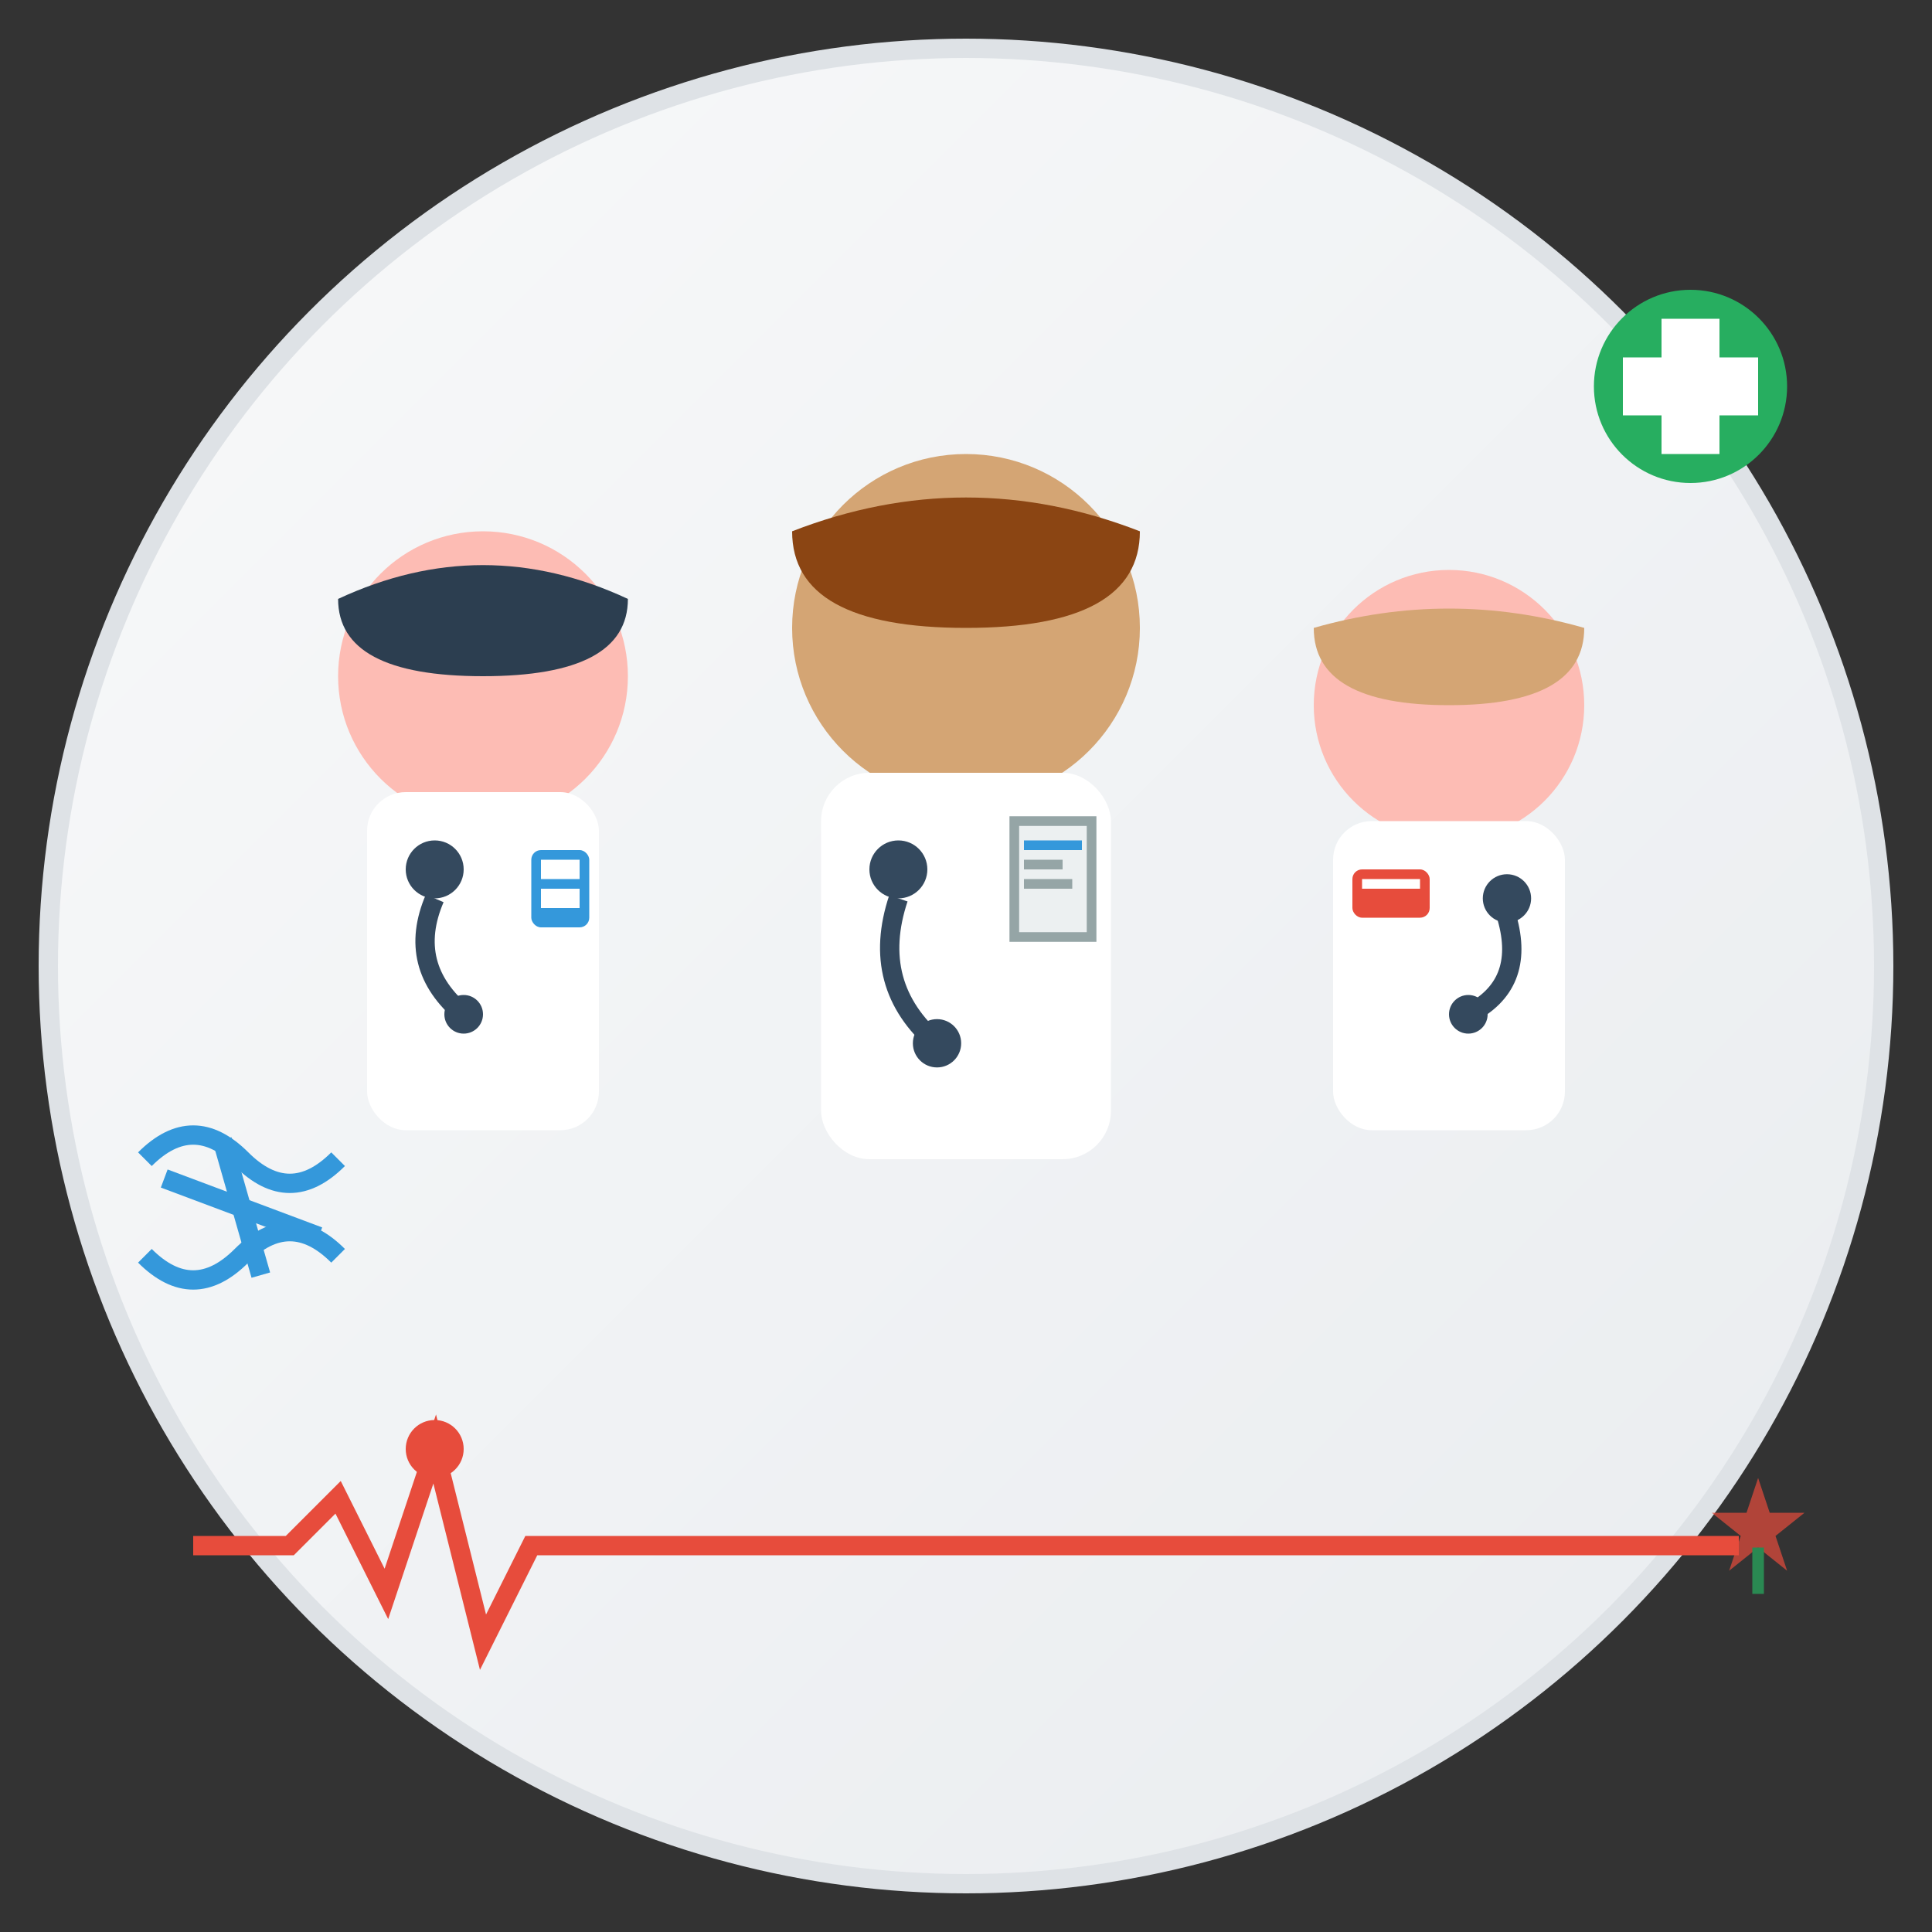 <svg xmlns="http://www.w3.org/2000/svg" viewBox="0 0 200 200" width="200" height="200">
  <rect x="0" y="0" width="200" height="200" fill="#333333" stroke="none"/>
  <defs>
    <linearGradient id="teamBg" x1="0%" y1="0%" x2="100%" y2="100%">
      <stop offset="0%" style="stop-color:#f8f9fa"/>
      <stop offset="100%" style="stop-color:#e9ecef"/>
    </linearGradient>
  </defs>
  
  <!-- Background -->
  <circle cx="100" cy="100" r="95" fill="url(#teamBg)" stroke="#dee2e6" stroke-width="2"/>
  
  <!-- Doctor 1 (Left) -->
  <g transform="translate(30, 50)">
    <!-- Head -->
    <circle cx="20" cy="20" r="15" fill="#fdbcb4"/>
    <!-- Hair -->
    <path d="M5 12 Q20 5 35 12 Q35 20 20 20 Q5 20 5 12" fill="#2c3e50"/>
    <!-- White coat -->
    <rect x="8" y="32" width="24" height="35" fill="#ffffff" rx="4"/>
    <!-- Stethoscope -->
    <circle cx="15" cy="40" r="3" fill="#34495e"/>
    <path d="M15 43 Q12 50 18 55" stroke="#34495e" stroke-width="2" fill="none"/>
    <circle cx="18" cy="55" r="2" fill="#34495e"/>
    <!-- Medical badge -->
    <rect x="25" y="38" width="6" height="8" fill="#3498db" rx="1"/>
    <rect x="26" y="39" width="4" height="2" fill="#ffffff"/>
    <rect x="26" y="42" width="4" height="2" fill="#ffffff"/>
  </g>
  
  <!-- Doctor 2 (Center) -->
  <g transform="translate(75, 40)">
    <!-- Head -->
    <circle cx="25" cy="25" r="18" fill="#d4a574"/>
    <!-- Hair -->
    <path d="M7 15 Q25 8 43 15 Q43 25 25 25 Q7 25 7 15" fill="#8b4513"/>
    <!-- White coat -->
    <rect x="10" y="40" width="30" height="40" fill="#ffffff" rx="5"/>
    <!-- Stethoscope -->
    <circle cx="18" cy="50" r="3" fill="#34495e"/>
    <path d="M18 53 Q15 62 22 68" stroke="#34495e" stroke-width="2" fill="none"/>
    <circle cx="22" cy="68" r="2.5" fill="#34495e"/>
    <!-- Clipboard -->
    <rect x="30" y="45" width="8" height="12" fill="#ecf0f1" stroke="#95a5a6"/>
    <rect x="31" y="47" width="6" height="1" fill="#3498db"/>
    <rect x="31" y="49" width="4" height="1" fill="#95a5a6"/>
    <rect x="31" y="51" width="5" height="1" fill="#95a5a6"/>
  </g>
  
  <!-- Doctor 3 (Right) -->
  <g transform="translate(130, 55)">
    <!-- Head -->
    <circle cx="20" cy="18" r="14" fill="#fdbcb4"/>
    <!-- Hair -->
    <path d="M6 10 Q20 6 34 10 Q34 18 20 18 Q6 18 6 10" fill="#d4a574"/>
    <!-- White coat -->
    <rect x="8" y="30" width="24" height="32" fill="#ffffff" rx="4"/>
    <!-- Stethoscope -->
    <circle cx="26" cy="38" r="2.5" fill="#34495e"/>
    <path d="M26 40 Q28 47 22 50" stroke="#34495e" stroke-width="2" fill="none"/>
    <circle cx="22" cy="50" r="2" fill="#34495e"/>
    <!-- Name tag -->
    <rect x="10" y="35" width="8" height="5" fill="#e74c3c" rx="1"/>
    <rect x="11" y="36" width="6" height="1" fill="#ffffff"/>
  </g>
  
  <!-- Medical symbols around the team -->
  <!-- Heart rate line -->
  <g transform="translate(20, 150)" stroke="#e74c3c" stroke-width="2" fill="none">
    <path d="M0 10 L10 10 L15 5 L20 15 L25 0 L30 20 L35 10 L160 10"/>
    <circle cx="25" cy="0" r="2" fill="#e74c3c"/>
  </g>
  
  <!-- Medical cross -->
  <g transform="translate(160, 25)">
    <circle cx="15" cy="15" r="10" fill="#27ae60"/>
    <rect x="12" y="8" width="6" height="14" fill="white"/>
    <rect x="8" y="12" width="14" height="6" fill="white"/>
  </g>
  
  <!-- DNA helix -->
  <g transform="translate(15, 120)" stroke="#3498db" stroke-width="2" fill="none">
    <path d="M0 0 Q5 -5 10 0 Q15 5 20 0"/>
    <path d="M0 10 Q5 15 10 10 Q15 5 20 10"/>
    <line x1="2" y1="2" x2="18" y2="8" stroke="#3498db"/>
    <line x1="8" y1="-2" x2="12" y2="12" stroke="#3498db"/>
  </g>
  
  <!-- Maple leaf (Canadian symbol) -->
  <g transform="translate(170, 150) scale(0.6)" fill="#e74c3c" opacity="0.7">
    <path d="M20 5l2 6h6l-5 4 2 6-5-4-5 4 2-6-5-4h6z"/>
    <rect x="19" y="17" width="2" height="8" fill="#27ae60"/>
  </g>
</svg>
